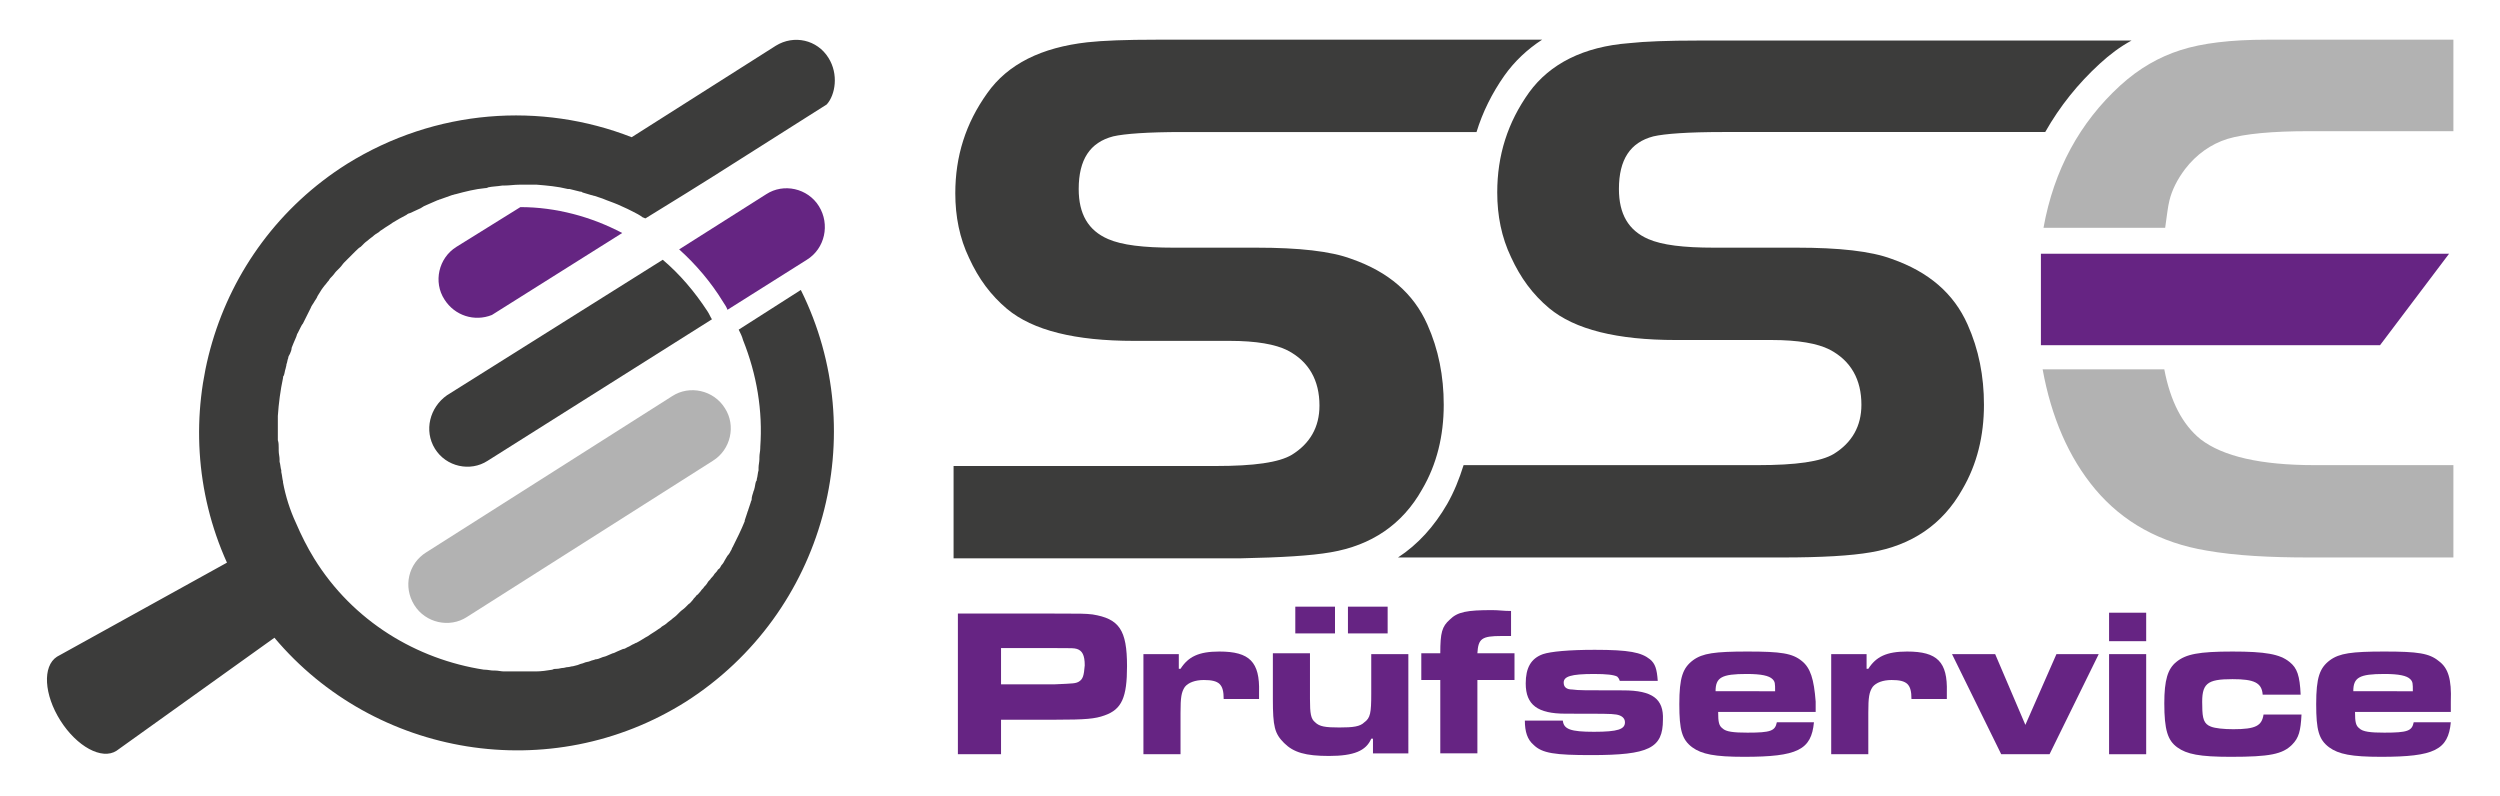 <?xml version="1.0" encoding="utf-8"?>
<!-- Generator: Adobe Illustrator 23.0.4, SVG Export Plug-In . SVG Version: 6.00 Build 0)  -->
<svg version="1.1" id="Ebene_1" xmlns="http://www.w3.org/2000/svg" xmlns:xlink="http://www.w3.org/1999/xlink" x="0px" y="0px"
	 viewBox="0 0 289.7 92.2" style="enable-background:new 0 0 289.7 92.2;" xml:space="preserve">
<style type="text/css">
	.st0{fill:#B2B2B2;}
	.st1{fill:#3C3C3B;}
	.st2{fill:#652582;}
	.st3{fill:#662483;}
</style>
<path class="st0" d="M48,70.1c1.3,2.1,4.1,2.7,6.1,1.4l28.5-18.1c2.1-1.3,2.7-4.1,1.4-6.1c-1.3-2.1-4.1-2.7-6.1-1.4L49.4,64
	C47.3,65.3,46.7,68,48,70.1"/>
<path class="st1" d="M96,6.7C94.7,4.6,92,4,89.9,5.3L73.2,15.9c-10.5-4.1-22.7-3.3-33,3.1c-15.7,9.9-21.3,29.8-13.9,46.2L6.6,76.1
	c-1.7,1.1-1.5,4.4,0.4,7.4c1.9,3,4.8,4.6,6.5,3.5l18.3-13.1c11.6,13.8,32,17.3,47.7,7.4C95.6,71,101.1,50.3,92.8,33.6l-7.2,4.6
	c0,0,0,0,0,0c0.2,0.4,0.4,0.8,0.5,1.2c0,0,0,0,0,0c1.6,4,2.3,8.2,2,12.4c0,0,0,0.1,0,0.1c0,0.4-0.1,0.7-0.1,1.1c0,0.1,0,0.1,0,0.2
	c0,0.3-0.1,0.7-0.1,1c0,0.1,0,0.2,0,0.3c-0.1,0.3-0.1,0.7-0.2,1c0,0.1,0,0.2-0.1,0.3c-0.1,0.3-0.1,0.6-0.2,0.9
	c0,0.1-0.1,0.2-0.1,0.3c-0.1,0.3-0.2,0.6-0.2,0.9c0,0.1-0.1,0.2-0.1,0.3c-0.1,0.3-0.2,0.6-0.3,0.9c0,0.1-0.1,0.2-0.1,0.3
	c-0.1,0.3-0.2,0.6-0.3,0.9c0,0,0,0.1,0,0.1c-0.4,1-0.9,2-1.4,3c-0.1,0.1-0.1,0.3-0.2,0.4c-0.1,0.2-0.2,0.4-0.4,0.6
	c-0.1,0.2-0.2,0.3-0.3,0.5c-0.1,0.2-0.2,0.4-0.4,0.6c-0.1,0.2-0.2,0.4-0.4,0.5c-0.1,0.2-0.3,0.4-0.4,0.5c-0.1,0.2-0.3,0.4-0.4,0.5
	c-0.1,0.2-0.3,0.3-0.4,0.5c-0.1,0.2-0.3,0.4-0.4,0.5c-0.1,0.2-0.3,0.3-0.4,0.5c-0.2,0.2-0.3,0.4-0.5,0.5c-0.1,0.2-0.3,0.3-0.4,0.5
	c-0.2,0.2-0.3,0.4-0.5,0.5c-0.1,0.1-0.3,0.3-0.4,0.4c-0.2,0.2-0.4,0.3-0.6,0.5c-0.1,0.1-0.3,0.3-0.4,0.4c-0.2,0.2-0.4,0.3-0.6,0.5
	c-0.1,0.1-0.3,0.2-0.4,0.3c-0.2,0.2-0.5,0.4-0.7,0.5c-0.1,0.1-0.2,0.2-0.4,0.3c-0.4,0.3-0.8,0.5-1.2,0.8c-0.4,0.2-0.8,0.5-1.2,0.7
	c-0.1,0.1-0.3,0.1-0.4,0.2c-0.3,0.1-0.5,0.3-0.8,0.4c-0.2,0.1-0.3,0.2-0.5,0.2c-0.2,0.1-0.5,0.2-0.7,0.3c-0.2,0.1-0.4,0.2-0.5,0.2
	c-0.2,0.1-0.5,0.2-0.7,0.3c-0.2,0.1-0.4,0.1-0.6,0.2c-0.2,0.1-0.5,0.2-0.7,0.2c-0.2,0.1-0.4,0.1-0.6,0.2c-0.2,0.1-0.5,0.1-0.7,0.2
	c-0.2,0.1-0.4,0.1-0.6,0.2c-0.2,0.1-0.4,0.1-0.7,0.2c-0.2,0-0.4,0.1-0.6,0.1c-0.2,0-0.4,0.1-0.6,0.1c-0.2,0-0.4,0.1-0.7,0.1
	c-0.2,0-0.3,0-0.5,0.1c-0.6,0.1-1.3,0.2-1.9,0.2c0,0-0.1,0-0.1,0c-0.3,0-0.6,0-0.9,0c-0.1,0-0.2,0-0.3,0c-0.3,0-0.6,0-0.9,0
	c-0.1,0-0.2,0-0.3,0c-0.3,0-0.6,0-0.9,0c-0.1,0-0.2,0-0.3,0c-0.3,0-0.7-0.1-1-0.1c-0.1,0-0.2,0-0.2,0c-0.3,0-0.7-0.1-1-0.1
	c0,0-0.1,0-0.1,0c-7.8-1.2-15.2-5.6-19.7-12.9c-0.8-1.3-1.5-2.7-2.1-4.1c0,0,0,0,0,0c-0.7-1.5-1.2-3.1-1.5-4.7c0,0,0,0,0-0.1
	c-0.1-0.4-0.1-0.7-0.2-1.1c0-0.1,0-0.2,0-0.2c-0.1-0.3-0.1-0.7-0.2-1c0-0.1,0-0.2,0-0.3c0-0.3-0.1-0.6-0.1-1c0-0.1,0-0.2,0-0.3
	c0-0.3,0-0.6-0.1-0.9c0-0.1,0-0.2,0-0.3c0-0.3,0-0.6,0-1c0-0.1,0-0.2,0-0.3c0-0.3,0-0.7,0-1c0-0.1,0-0.1,0-0.2
	c0.1-1.5,0.3-3,0.6-4.4c0-0.1,0-0.2,0.1-0.3c0.1-0.3,0.1-0.5,0.2-0.8c0-0.1,0.1-0.3,0.1-0.5c0.1-0.2,0.1-0.5,0.2-0.7
	c0-0.2,0.1-0.3,0.2-0.5c0.1-0.2,0.2-0.5,0.2-0.7c0.1-0.2,0.1-0.3,0.2-0.5c0.1-0.2,0.2-0.5,0.3-0.7c0.1-0.2,0.1-0.4,0.2-0.5
	c0.1-0.2,0.2-0.4,0.3-0.6c0.1-0.2,0.2-0.4,0.3-0.5c0.1-0.2,0.2-0.4,0.3-0.6c0.1-0.2,0.2-0.4,0.3-0.6c0.1-0.2,0.2-0.4,0.3-0.6
	c0.1-0.3,0.3-0.5,0.4-0.7c0.1-0.2,0.3-0.4,0.4-0.7c0.2-0.3,0.3-0.5,0.5-0.8c0.1-0.1,0.2-0.3,0.3-0.4c0.2-0.2,0.3-0.4,0.5-0.6
	c0.1-0.2,0.2-0.3,0.4-0.5c0.2-0.2,0.3-0.4,0.5-0.6c0.1-0.1,0.3-0.3,0.4-0.4c0.2-0.2,0.3-0.4,0.5-0.6c0.1-0.1,0.3-0.3,0.4-0.4
	c0.2-0.2,0.4-0.4,0.5-0.5c0.1-0.1,0.3-0.3,0.4-0.4c0.2-0.2,0.4-0.4,0.6-0.5c0.1-0.1,0.3-0.3,0.4-0.4c0.2-0.2,0.4-0.3,0.6-0.5
	c0.1-0.1,0.3-0.2,0.4-0.3c0.2-0.2,0.5-0.4,0.7-0.5c0.1-0.1,0.2-0.2,0.4-0.3c0.4-0.3,0.8-0.5,1.2-0.8c0.5-0.3,1-0.6,1.6-0.9
	c0.1-0.1,0.3-0.2,0.4-0.2c0.4-0.2,0.9-0.4,1.3-0.6c0.1-0.1,0.2-0.1,0.3-0.2c0.5-0.2,1.1-0.5,1.6-0.7c0.1,0,0.2-0.1,0.3-0.1
	c0.5-0.2,0.9-0.3,1.4-0.5c0.1,0,0.3-0.1,0.4-0.1c1.1-0.3,2.3-0.6,3.4-0.7c0.1,0,0.2,0,0.4-0.1c0.5-0.1,1-0.1,1.6-0.2
	c0.1,0,0.1,0,0.2,0c0.6,0,1.2-0.1,1.8-0.1c0,0,0.1,0,0.1,0c0.6,0,1.1,0,1.7,0c0.1,0,0.2,0,0.2,0c1.2,0.1,2.4,0.2,3.6,0.5h0
	c0.1,0,0.2,0,0.2,0c0.4,0.1,0.8,0.2,1.2,0.3c0.1,0,0.2,0,0.3,0.1c0.3,0.1,0.7,0.2,1,0.3c0.1,0,0.3,0.1,0.4,0.1
	c0.3,0.1,0.6,0.2,0.9,0.3c0.2,0.1,0.3,0.1,0.5,0.2c0.3,0.1,0.5,0.2,0.8,0.3c0.2,0.1,0.3,0.1,0.5,0.2c0.4,0.2,0.7,0.3,1.1,0.5
	c0.2,0.1,0.4,0.2,0.6,0.3c0.4,0.2,0.8,0.4,1.2,0.7c0.1,0,0.2,0.1,0.3,0.1l4.7-2.9l3.2-2l0,0l13.1-8.3C96.8,11,97.2,8.6,96,6.7"/>
<path class="st2" d="M94.9,23.9c-1.3-2.1-4.1-2.7-6.1-1.4l-10.1,6.4c1.9,1.7,3.7,3.8,5.1,6.1c0.2,0.3,0.4,0.6,0.5,0.9l9.2-5.8
	C95.6,28.8,96.2,26,94.9,23.9"/>
<path class="st1" d="M50.4,52c1.3,2.1,4.1,2.7,6.1,1.4L82.5,37c-0.2-0.3-0.3-0.6-0.5-0.9c-1.5-2.3-3.2-4.3-5.2-6L51.8,45.8
	C49.8,47.2,49.1,49.9,50.4,52"/>
<path class="st2" d="M57,36.5L72.1,27c-3.6-1.9-7.7-3-11.8-3l-7.4,4.6c-2.1,1.3-2.7,4.1-1.4,6.1C52.7,36.6,55,37.3,57,36.5"/>
<path class="st3" d="M126.6,71.2c-0.9-0.1-1.3-0.1-4.4-0.1H111v16.3h5v-4h6.3c3.5,0,4.6-0.1,5.7-0.5c2-0.7,2.6-2.1,2.6-5.7
	C130.6,73,129.7,71.7,126.6,71.2 M125,79c-0.4,0.2-0.5,0.2-2.8,0.3H116v-4.2h6.2c2.2,0,2.2,0,2.6,0.1c0.6,0.2,0.9,0.7,0.9,1.9
	C125.6,78.3,125.5,78.7,125,79"/>
<path class="st3" d="M141.3,75.5c-2.4,0-3.6,0.6-4.5,2h-0.2v-1.7h-4.1v11.6h4.3v-4.8c0-1.8,0.1-2.4,0.5-3c0.4-0.5,1.2-0.8,2.2-0.8
	c1.8,0,2.3,0.5,2.3,2.2h4.1v-0.8C146,76.7,144.8,75.5,141.3,75.5"/>
<path class="st3" d="M158.9,80.4c0,2.2-0.1,2.8-0.8,3.3c-0.5,0.5-1.3,0.6-2.9,0.6c-1.6,0-2.3-0.1-2.8-0.6c-0.5-0.4-0.6-1-0.6-2.7
	v-5.3h-4.3v5.3c0,3.2,0.2,4,1.3,5.1c1.1,1.1,2.5,1.5,5.2,1.5c2.9,0,4.3-0.6,4.9-2h0.2v1.7h4.1V75.8h-4.3V80.4z"/>
<rect x="156.2" y="70.3" class="st3" width="4.6" height="3.1"/>
<rect x="150.1" y="70.3" class="st3" width="4.6" height="3.1"/>
<path class="st3" d="M174,73.7c0.3,0,0.3,0,1.1,0v-2.9c-0.9,0-1.4-0.1-2.2-0.1c-2.9,0-4,0.2-4.9,1.1c-0.9,0.8-1.1,1.5-1.1,3.9h-2.2
	v3.1h2.2v8.5h4.3v-8.5h4.3v-3.1h-4.3C171.3,74,171.7,73.7,174,73.7"/>
<path class="st3" d="M188.1,80c-4.5,0-5.2,0-5.9-0.1c-0.7,0-1-0.3-1-0.8c0-0.7,0.8-1,3.5-1c1.5,0,2.3,0.1,2.7,0.3
	c0.1,0.1,0.2,0.2,0.3,0.5h4.4c-0.1-1.4-0.3-2-0.9-2.5c-1-0.8-2.4-1.1-6.4-1.1c-3,0-5.1,0.2-6,0.5c-1.4,0.5-2,1.6-2,3.4
	c0,2.5,1.4,3.5,4.6,3.5c4.3,0,5.3,0,5.9,0.1c0.6,0.1,1,0.4,1,0.9c0,0.8-0.8,1.1-3.6,1.1c-2.7,0-3.5-0.3-3.6-1.3h-4.4
	c0,1.3,0.3,2.2,1,2.8c1,1,2.5,1.2,6.7,1.2c6.7,0,8.3-0.8,8.3-4.1C192.8,81,191.5,80,188.1,80"/>
<path class="st3" d="M208.8,76.6c-1.1-0.9-2.4-1.1-6.3-1.1c-3.8,0-5.2,0.2-6.3,1c-1.2,0.9-1.6,2-1.6,5.1c0,3,0.3,4.1,1.5,5
	c1.1,0.8,2.6,1.1,6,1.1c6.2,0,7.8-0.8,8.1-4h-4.3c-0.2,1-0.7,1.2-3.4,1.2c-1.6,0-2.5-0.1-2.9-0.5c-0.4-0.3-0.5-0.7-0.5-1.9h11.3
	c0-0.5,0-1,0-1.2C210.2,78.7,209.8,77.4,208.8,76.6 M198.8,80.1c0-1.6,0.7-2,3.6-2c1.7,0,2.6,0.2,3,0.6c0.3,0.3,0.3,0.5,0.3,1.4
	H198.8z"/>
<path class="st3" d="M221,75.5c-2.4,0-3.6,0.6-4.5,2h-0.2v-1.7h-4.1v11.6h4.3v-4.8c0-1.8,0.1-2.4,0.5-3c0.4-0.5,1.2-0.8,2.2-0.8
	c1.8,0,2.3,0.5,2.3,2.2h4.1v-0.8C225.7,76.7,224.5,75.5,221,75.5"/>
<polygon class="st3" points="234.7,84 231.2,75.8 226.2,75.8 231.9,87.4 237.5,87.4 243.2,75.8 238.3,75.8 "/>
<rect x="244.4" y="71" class="st3" width="4.3" height="3.3"/>
<rect x="244.4" y="75.8" class="st3" width="4.3" height="11.6"/>
<path class="st3" d="M258.7,78.7c2.5,0,3.4,0.4,3.5,1.8h4.4c-0.1-2.2-0.4-3.1-1.3-3.8c-1.1-0.9-2.8-1.2-6.6-1.2
	c-3.9,0-5.4,0.3-6.5,1.2c-1,0.8-1.4,2.1-1.4,4.8c0,3.1,0.4,4.3,1.5,5.1c1.1,0.8,2.6,1.1,6.2,1.1c4.5,0,6-0.3,7.1-1.4
	c0.8-0.8,1-1.6,1.1-3.5h-4.4c-0.2,1.3-0.9,1.7-3.5,1.7c-1.1,0-2.1-0.1-2.6-0.3c-0.8-0.3-1-0.9-1-2.4
	C255.1,79.2,255.7,78.7,258.7,78.7"/>
<path class="st3" d="M282.6,76.6c-1.1-0.9-2.4-1.1-6.3-1.1c-3.8,0-5.2,0.2-6.3,1c-1.2,0.9-1.6,2-1.6,5.1c0,3,0.3,4.1,1.5,5
	c1.1,0.8,2.6,1.1,6,1.1c6.2,0,7.8-0.8,8.1-4h-4.3c-0.2,1-0.7,1.2-3.4,1.2c-1.6,0-2.5-0.1-2.9-0.5c-0.4-0.3-0.5-0.7-0.5-1.9H284
	c0-0.5,0-1,0-1.2C284.1,78.7,283.7,77.4,282.6,76.6 M272.7,80.1c0-1.6,0.7-2,3.6-2c1.7,0,2.6,0.2,3,0.6c0.3,0.3,0.3,0.5,0.3,1.4
	H272.7z"/>
<path class="st1" d="M154.2,64c4.7-0.8,8.3-3.2,10.6-7.3c1.7-2.9,2.5-6.2,2.5-9.8c0-3.3-0.6-6.4-1.9-9.3c-1.6-3.6-4.5-6.1-8.8-7.6
	c-2.4-0.9-6.1-1.3-11-1.3H136c-3.5,0-6-0.3-7.6-1c-2.3-1-3.4-2.9-3.4-5.8c0-3.4,1.3-5.4,4-6.1c1.3-0.3,4-0.5,8-0.5h34.1
	c0.7-2.3,1.8-4.5,3.2-6.5c1.2-1.7,2.7-3.1,4.4-4.2h-44.7c-3.5,0-6.2,0.1-8,0.3c-5.3,0.6-9.2,2.5-11.6,5.9c-2.5,3.5-3.7,7.3-3.7,11.6
	c0,2.7,0.5,5.2,1.6,7.5c1.1,2.4,2.5,4.3,4.4,5.9c3,2.5,7.9,3.7,14.7,3.7h11.1c3.1,0,5.3,0.4,6.7,1.1c2.5,1.3,3.7,3.5,3.7,6.4
	c0,2.5-1.1,4.4-3.2,5.7c-1.5,0.9-4.4,1.3-8.8,1.3h-30.4v10.7h33.2C148.5,64.6,151.9,64.4,154.2,64"/>
<path class="st1" d="M177.2,10.7c-2.5,3.5-3.7,7.3-3.7,11.6c0,2.7,0.5,5.2,1.6,7.5c1.1,2.4,2.5,4.3,4.4,5.9c3,2.5,7.9,3.7,14.7,3.7
	h11.1c3.1,0,5.3,0.4,6.7,1.1c2.5,1.3,3.7,3.5,3.7,6.4c0,2.5-1.1,4.4-3.2,5.7c-1.5,0.9-4.4,1.3-8.8,1.3h-34.1
	c-0.5,1.6-1.1,3.1-1.9,4.5c-1.5,2.6-3.4,4.7-5.7,6.2h44.5c4.6,0,8-0.2,10.3-0.6c4.7-0.8,8.3-3.2,10.6-7.3c1.7-2.9,2.5-6.2,2.5-9.8
	c0-3.3-0.6-6.4-1.9-9.3c-1.6-3.6-4.5-6.1-8.8-7.6c-2.4-0.9-6.1-1.3-11-1.3h-9.6c-3.5,0-6-0.3-7.6-1c-2.3-1-3.4-2.9-3.4-5.8
	c0-3.4,1.3-5.4,4-6.1c1.3-0.3,4-0.5,8-0.5H237c1.7-3,3.8-5.6,6.3-7.9c1.2-1.1,2.4-2,3.7-2.7h-50.2c-3.5,0-6.2,0.1-8,0.3
	C183.5,5.4,179.6,7.4,177.2,10.7"/>
<path class="st0" d="M255,50.9c-2.1-1.7-3.5-4.4-4.2-8.1h-14.1c1,5.5,3,10.2,6.1,13.9c3.2,3.8,7.5,6.2,12.9,7.1
	c3.4,0.6,7.4,0.8,11.9,0.8h16.7V53.9h-16.1C262,53.9,257.6,52.9,255,50.9"/>
<path class="st0" d="M262.7,4.6c-4.2,0-7.5,0.4-10,1.2c-2.5,0.8-4.8,2.1-7,4.1c-4.7,4.3-7.7,9.8-8.9,16.5h14.1
	c0.2-1.4,0.3-2.4,0.5-3.2c0.3-1.2,0.9-2.4,1.8-3.6c1.3-1.7,3-2.9,4.9-3.5c2-0.6,5.2-0.9,9.5-0.9h16.7V4.6H262.7z"/>
<polygon class="st3" points="283.8,29.4 236.5,29.4 236.5,40 275.8,40 "/>
</svg>
